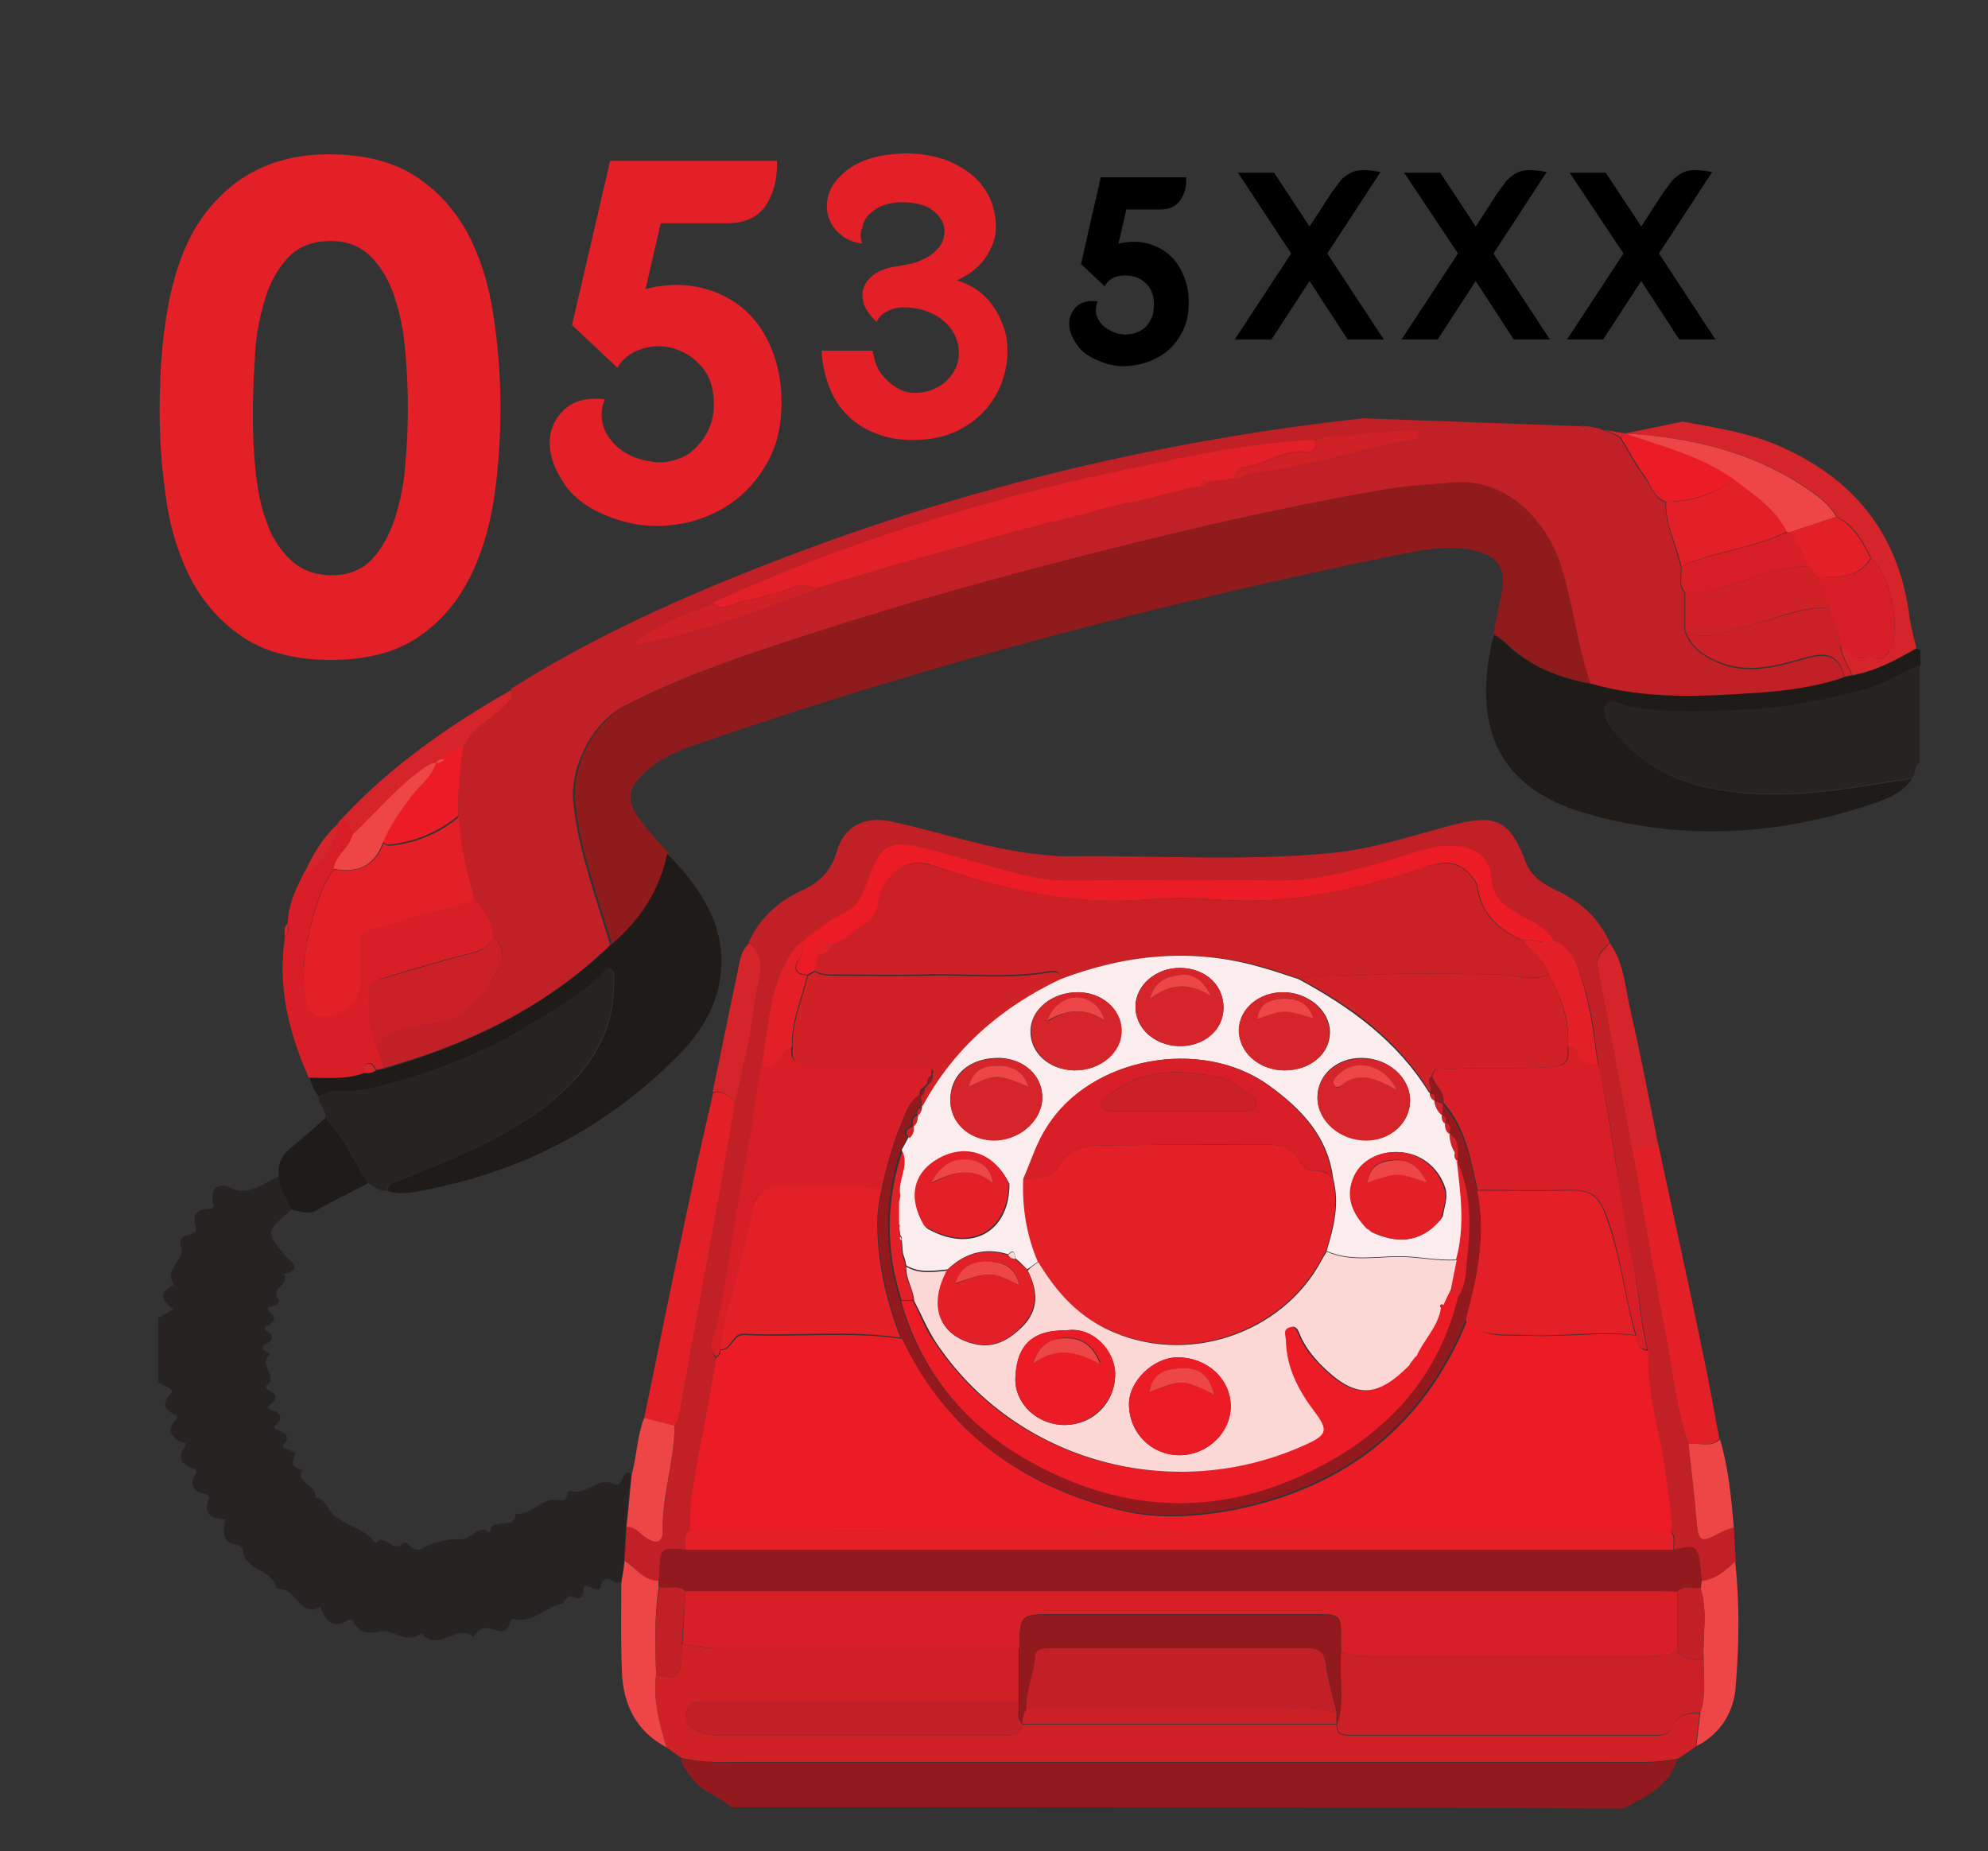 <?xml version="1.0" encoding="utf-8"?>
<!-- Generator: Adobe Illustrator 25.0.1, SVG Export Plug-In . SVG Version: 6.00 Build 0)  -->
<svg version="1.1" id="Layer_1" xmlns="http://www.w3.org/2000/svg" xmlns:xlink="http://www.w3.org/1999/xlink" x="0px" y="0px"
	 viewBox="0 0 302.7 281.9" style="enable-background:new 0 0 302.7 281.9;" xml:space="preserve">
<rect x="0" y="0" width="302.7" height="281.9" fill="#333333" stroke="none"/>
<style type="text/css">
	.st0{fill:#C22027;}
	.st1{fill:#272322;}
	.st2{fill:#92191E;}
	.st3{fill:#1E1B19;}
	.st4{fill:#D5252B;}
	.st5{fill:#901B1D;}
	.st6{fill:#D02127;}
	.st7{fill:#E32027;}
	.st8{fill:#EE4646;}
	.st9{fill:#D81F27;}
	.st10{fill:#CA2026;}
	.st11{fill:#EB1C25;}
	.st12{fill:#FBECED;}
	.st13{fill:#FBD7D6;}
</style>
<g>
	<path class="st0" d="M240.4,64.9c2.3,0.1,4.4,0.6,6.3,1.8c1.2,2,2.3,4.1,3.7,6c1,1.3,1.4,3.2,3.2,3.8c-0.1,3.5,1.6,6.5,2.3,9.8
		c0.2,1.3-0.5,2.8,0.6,4c0,1.9,0,3.8,0,5.8c1,2.9,3.4,4.2,6.1,5.2c4.3,1.4,8.4,0.1,12.4-1c3.2-0.9,5-0.5,5.8,2.9
		c-4.3,1.5-8.9,2.1-13.4,2.4c-8.5,0.6-17,1-25.3-1.4c-2.1-6.2-2.6-12.9-5.1-19.1c-2.5-6.3-8.4-12.3-16.4-11.5
		c-3.7,0.4-7.4,0.6-11.1,1.2c-13.7,2.4-27.3,5.5-40.8,8.9c-15.3,3.9-30.5,8.1-45.5,12.9c-9.6,3.1-19.3,6.3-28.3,11
		c-4.8,2.5-8.2,9.3-7.6,14.7c0.8,7.5,3.5,14.5,5.6,21.6c-9.8,9.5-21.7,15.2-34.7,18.8c-0.4-1.1-0.8-2.2-1.1-3.4
		c2.1-2.7,5.3-3,8.2-3.3c5.3-0.6,8.2-4,10.4-8.1c0.8-1.5,1.5-3.8-0.7-5.2c-0.2-2.3-1.4-4.1-2.9-5.8c-1.1-4.2-2.2-8.3-2.3-12.7
		c-0.1-3.5,0.1-6.9,0.6-10.4c1.2-2.8,3.8-4.3,6-6.1c1-0.8,1.7-1.4,1.4-2.8c11.5-7.3,23.9-13,36.5-18c30-12,61.2-19.7,93.3-23.2"/>
	<path class="st0" d="M215.8,65.6c-3.3,0.2-6.8,0.1-10.1,0.8c-1.8,0.3-3.9-0.4-5.5,0.9c-10.7,0.4-21.1,2.9-31.5,5.1
		c-7.6,1.6-15.2,3.6-22.7,5.8c-12.8,3.8-25.4,8.2-37.5,13.9c-4.2,1.7-8.5,3.2-12.2,6.1c9.6-1.7,18.7-5.2,27.8-8.4
		c5.8-1.7,11.6-3.5,17.5-5.1c6.7-1.8,13.3-3.9,20-5.4c4-0.9,7.8-2.2,11.9-2.9c3.1-0.5,6.1-1.8,9.3-2.1c0.5,0,0.9-0.1,1.2-0.6
		c1.3-0.2,2.7-0.4,4-0.6c1.1-0.4,2.1-1,3.2-1.1c8.1-0.8,15.8-3.6,23.7-5C215.4,66.8,216.1,66.5,215.8,65.6"/>
	<path class="st1" d="M94.6,241c-1,0.4-2.7-1.9-3.2,0.8c-0.1,0.4-0.9,0.3-1.3,0c-0.9-0.5-1.3-0.5-1.3,0.7c0,0.7-0.7,1.1-1.2,0.8
		c-1.3-0.8-1.6,0.8-2,0.9c-2.3,0.5-4,2.5-6.4,2.5c-0.8,0-1.3-0.6-1.6,0.6c-0.2,0.7-0.8,1.2-1.5,1.1c-1.5-0.4-3-1.1-4,0.9
		c-2.5-2.2-5.5,2.5-7.9-0.6c-2.2,1.8-4.3-0.5-5.9-0.3c-2.1,0.3-3.3,0.6-4.4-1.3c-0.3-0.5-0.5-0.6-1.1-0.3c-1.9,1.2-3,0.3-3.8-1.5
		c-0.1-0.2-0.1-0.4-0.1-0.6c-3.3,1.8-3.8-2.9-6.3-2.7c-0.2,0-0.5-0.1-0.5-0.2c-0.6-2.8-4.7-2.6-5.1-5.5c-0.1-0.9-0.5-0.9-1.2-1.1
		c-2.2-0.5-1.8-2.2-1.5-3.8c-1.7-0.2-3.4-0.4-2.6-2.9c0.2-0.5,0.2-0.9-0.5-1c-1.9-0.4-2.4-1.4-1.4-3.1c0.3-0.5,0-0.7-0.4-0.8
		c-1.7-0.6-2.5-1.5-1.3-3.2c0.6-0.8-0.2-0.7-0.5-0.8c-1.6-0.8-2.2-1.8-0.9-3.3c0.3-0.4,0.4-0.6,0-0.8c-1.7-0.8-2.1-1.8-0.7-3.3
		c0.4-0.5,0.3-0.6-1.9-1.7c0-3.3,0-6.5,0-9.8c0.7-0.4,1.4-0.8,2.3-1.3c-1.5-1.2-2.5-2.4-0.2-3.6c0.1,0,0.2-0.1,0.3-0.1
		c-1.5-2.2,1.1-3.5,1.2-5.3c0-0.3-0.2-0.5-0.2-0.8c-0.5-2,2.8-1.2,2.3-2.7c-0.6-2.1,0.3-2.7,1.9-2.8c1.1-0.1,0.8-0.4,0.7-1.2
		c-0.5-1.9,1.2-2.8,2.3-2.2c3.2,1.8,5.3-0.7,7.8-1.5c0.1,1.8,1.1,3.3,1.9,4.9c-0.2,0.2-0.4,0.4-0.6,0.6c-3.3,2.9-3.3,2.9-0.4,6.5
		c0.7,0.8,3,2.1-0.2,2.8c1.1,1.5-2,2.1-0.9,3.7c0.5,0.7-0.3,1.1-0.8,1.2c-1.1,0.3-0.8,0.6-0.1,1.2c0.6,0.6,0.3,1.2-0.4,1.6
		c-0.9,0.4-0.9,0.7-0.1,1.2c0.7,0.5,0.7,1.1-0.1,1.6c-0.8,0.4-1.3,0.8-0.1,1.4c0.2,0.1,0.3,0.3,0.4,0.4c-1.9,1.4,1.3,3.2-0.4,4.6
		c-0.6,0.5,0,0.7,0.4,0.9c1.1,0.5,1.1,1.2,0.2,2c-0.6,0.5-0.7,0.7,0.2,1c1.2,0.3,1.6,1.1,0.6,2.1c-0.7,0.6-0.2,0.7,0.3,0.9
		c1,0.4,1.8,0.9,0.9,2c-0.5,0.6-0.1,0.8,0.4,0.9c0.5,0.2,1.5,0.4,1.2,0.9c-0.7,1.4-0.2,1.9,1.1,2.2c-1,2.2,2.5,2.3,2,4.2
		c1.6,0.3,1.9,1.9,2.9,2.8c2,1.6,4.7,2,6.3,4.2c1.3-1.7,2.5,1.5,4,0.1c0.9-0.9,1.5,1.7,3.3,0.6c1.5-0.9,4.1-1.4,5.4-1.3
		c1.9,0.2,2.9-2.5,4.7-1c0.1-2.6,3.9-0.2,3.9-2.9c2.4,0.3,3.9-2.3,6.1-2.1c1,0.1,1.6,0.3,1.8-0.9c0-0.2,0.2-0.5,0.3-0.5
		c2.4,0.9,4.3-2.1,6.5-1.1c2,1,1.3-2.4,2.9-1.5c-0.3,2.7-0.5,5.3-0.8,8c-0.1,1.8-0.2,3.5-0.3,5.3C95,238.8,94.8,239.9,94.6,241z"/>
	<path class="st2" d="M111.3,275.2c-1.8-1.7-4.5-2.3-6-4.5c-0.6-0.9-1.5-1.7-1.6-2.9c3.2,0.7,6.5,0.6,9.7,0.6c43.9,0,87.8,0,131.7,0
		c3.4,0,6.9,0.2,10.3-0.5c-1.2,4.1-4.8,5.7-8.2,7.5C202,275.2,156.7,275.2,111.3,275.2z"/>
	<path class="st3" d="M242.2,104.1c8.3,2.4,16.8,2,25.3,1.4c4.5-0.3,9.1-0.9,13.4-2.4c0.4-0.1,0.7-0.2,1.1-0.2
		c3.6-0.7,6.7-2.4,9.8-4.1c0.2,0.1,0.4,0.1,0.6,0.2c0,0.8,0,1.5,0,2.3c-2.9,1.3-5.5,2.9-8.6,3.8c-5.6,1.5-11.3,2.7-17.1,3
		c-6,0.3-12,0.6-18-0.3c-1.4-0.2-3.5-1.7-4.2-0.2c-0.7,1.4,0.7,3.3,2.1,4.6c0.1,0.1,0.1,0.1,0.2,0.2c5.3,6.3,12.6,8,20.2,8.5
		c8.1,0.5,16.1-1.1,24.1-2.3c-1.2,1.9-3.2,2.8-5.1,3.5c-14.9,5.2-30,6.1-45.1,1.6c-12.1-3.7-16.5-12.1-13.9-25.1
		c0.1-0.7,0.3-1.3,0.5-1.9c0.6,0.4,1.3,0.8,1.8,1.3C232.7,101.4,237.2,103.2,242.2,104.1z"/>
	<path class="st1" d="M291,118.5c-8,1.2-16,2.8-24.1,2.3c-7.7-0.5-14.9-2.2-20.2-8.5c-0.1-0.1-0.1-0.1-0.2-0.2
		c-1.3-1.3-2.8-3.2-2.1-4.6c0.7-1.5,2.8,0,4.2,0.2c6,0.9,12.1,0.6,18,0.3c5.8-0.3,11.5-1.5,17.1-3c3.1-0.8,5.8-2.5,8.6-3.8
		c0,5,0,10,0,15C291.3,116.6,291.9,118,291,118.5z"/>
	<path class="st4" d="M247.4,66c-0.2,0.2-0.4,0.4-0.6,0.6c-1.9-1.2-4.1-1.6-6.3-1.8"/>
	<path class="st4" d="M256.2,64.2c4.8,0.9,9.6,1.6,14.2,3.5c11.6,4.9,18.6,13.3,20.3,25.9c0.2,1.7,0.7,3.4,1.1,5.1
		c-3.1,1.8-6.2,3.5-9.8,4.1c-0.5-1.6-1.6-2.8-1.7-4.5c1.3,0.9,2.3,2.9,4.4,1.4c0.1,0,0.3,0.2,0.5,0.3c1.4,0.9,2,0.1,2.6-1.1
		c1.7-3.1,0.1-11.4-2.9-13.9c-1.2-2.5-2.5-5-5.2-6.3c-1-1.8-2.6-3-4.2-4.1c-8.4-5.8-18-8-28-8.6"/>
	<path class="st5" d="M242.2,104.1c-4.9-0.9-9.4-2.7-13-6.3c-0.5-0.5-1.2-0.9-1.8-1.3c0.4-2.2,0.9-4.3,1.3-6.5
		c0.6-3.6-0.7-5.3-4.3-6.2c-4-0.9-7.9,0-11.7,0.7c-36,7.4-71.4,16.7-106.2,28.7c-3,1-5.9,2.2-8.3,4.4c-2.7,2.5-2.9,4.4-0.7,7.3
		c1.3,1.7,2.8,3.4,4.3,5c-1.2,5.7-4.2,10.2-8.6,13.9c-2.1-7.1-4.8-14.1-5.6-21.6c-0.6-5.4,2.8-12.2,7.6-14.7c9-4.7,18.7-7.9,28.3-11
		c15-4.9,30.2-9.1,45.5-12.9c13.5-3.4,27.1-6.5,40.8-8.9c3.7-0.7,7.4-0.9,11.1-1.2c8-0.9,13.9,5.1,16.4,11.5
		C239.5,91.2,240,97.9,242.2,104.1z"/>
	<path class="st0" d="M95.1,237.7c0.1-1.8,0.2-3.5,0.3-5.3c1.4-0.1,2.1,1.2,3.2,1.8c1.3,0.7,2.3,0.5,2.3-1.1
		c0-5.4,1.8-10.7,1.8-16.1c0.8-1.1,0.9-2.5,1.1-3.8c2-10.9,4-21.9,6-32.9c0.7-4.1,1.4-8.2,2.1-12.4c0.7-2.5,1-5.1,1.6-7.7
		c0.9-3.6,1.1-7.3,1.9-10.9c0.6-2.3,0.7-4.2-1.4-5.8c1.7-3.8,4.6-6.3,8.3-8c2.6-1.2,4.3-3,5.1-5.8c1.1-3.9,4.3-5.5,8.3-4.6
		c7.5,1.6,14.8,4.2,22.4,5c1.3,0.1,2.7,0.3,4,0.3c13.5-0.2,27.1,0.8,40.6-0.5c6.5-0.6,12.7-2.8,19-4.4c6.1-1.5,8.2-0.5,10.5,5.5
		c0.8,2.3,2.5,3.5,4.6,4.5c3.7,1.7,6.6,4.2,8.3,8c-1.1,1.1-2.2,2.1-1.8,3.9c1.8,9.2,3.5,18.3,5.2,27.5c0.3,1.9,0.7,3.7,1,5.6
		c1.4,7.8,2.7,15.5,4.2,23.3c1.1,5.4,1.5,10.9,3.4,16.1c0.4,3.8,0.9,7.6,1.2,11.4c0.3,3.6,0.6,3.8,3.8,2c0.6-0.3,1.2-0.5,1.9-0.7
		c0.1,1.7,0.2,3.5,0.3,5.2c-1.5,1.3-3.1,2.7-5.2,3c-0.5-5.6-0.5-5.6-4.2-4.8c-0.1-1,0.4-2-0.5-2.8c0.1-3.2-0.6-6.4-1-9.6
		c-0.8-6-2.9-11.9-2.5-18c-1.1-4.3-1.2-8.8-2.3-13.2c-0.8-3.2-1.2-6.5-1.7-9.8c-1.1-6.7-1.9-13.5-3.5-20.2c-0.6-4.4-1-8.9-2.5-13.1
		c-0.8-2.3-1.6-5-4.4-5.9c-1.2-2.3-3.6-2.9-5.6-4.2c-2-1.3-3.6-2.5-3.8-5.2c-0.2-3.3-2.5-4.9-5.9-5c-2.9-0.1-5.6,1-8.4,1.8
		c-6.1,1.8-12,3.6-18.5,3.5c-10.3-0.2-20.5-0.1-30.8,0c-3.4,0-6.7-0.5-9.9-1.4c-4.2-1.1-8.5-2.3-12.7-3.5c-5.3-1.4-6.9-0.5-8.7,4.7
		c-0.7,1.9-1.2,3.8-3.3,4.9c-2.4,1.2-4.6,2.7-6.6,4.5c-0.9,0.4-1.4,1.2-1.9,2.1c-3.4,5.2-3.5,11.1-4.4,17c-1,5.3-1.5,10.7-2.6,16
		c-1.6,7.9-2.4,15.9-4.2,23.8c-0.3,1.4-1.5,3-0.1,4.6c-0.5,2.6-0.9,5.3-1.4,7.9c-1.1,6.2-2.6,12.3-2.7,18.6
		c-0.9,0.8-0.5,1.8-0.5,2.8c-4-0.4-4-0.4-4.1,3.7c0,0.4-0.1,0.8-0.1,1.1C98,240.7,96.8,238.8,95.1,237.7z"/>
	<path class="st6" d="M255.5,267.8c-3.4,0.7-6.8,0.5-10.3,0.5c-43.9,0-87.8,0-131.7,0c-3.2,0-6.5,0.2-9.7-0.6
		c-0.8-0.5-1.6-1.1-2.3-1.6c-1.1-3.6-2.1-7.3-1.6-11.1c3.2,0.9,3.7,0.5,3.9-2.9c0-0.6,0-1.1,0-1.7c1.6,0.1,3.1,0.6,4.8,0.6
		c15.5-0.1,31,0,46.5,0c0,2.7,0,5.4,0,8.1c-15.8,0-31.7,0-47.5,0c-1.4,0-2.8,0-3.1,1.8c-0.3,1.8,0.9,2.6,2.4,3
		c0.7,0.2,1.5,0.4,2.2,0.4c14.7,0,29.4,0,44.1,0c1.3,0,2.3-0.2,2.5-1.7l0,0c15.9,0,31.9,0,47.8,0l0,0c-0.1,1.7,1,1.7,2.2,1.7
		c15.3,0,30.6,0,45.9,0c1.2,0,2.5,0,3-1.2c0.8-2,2.4-2.2,4.2-2.2c-0.2,1.7-0.4,3.4-0.6,5.1c0,0-0.1,0-0.1,0
		c-0.2,0.1-0.3,0.3-0.5,0.4C257,266.8,256.3,267.3,255.5,267.8z"/>
	<path class="st3" d="M93,143.9c4.4-3.7,7.4-8.2,8.6-13.9c5.2,5.4,9.3,11.3,8,19.3c-0.7,4.4-3.1,8.1-6.1,11.2
		c-11.2,11.4-24.7,18.3-40.3,21c-1.4,0.2-2.9,0.4-4.2-0.2c0-1.2,1.1-1.2,1.8-1.5c8.6-3.5,17.2-6.8,24.3-13
		c5.4-4.7,8.6-10.4,8.4-17.7c0-0.5,0.2-1.2-0.5-1.5c-0.5-0.2-0.9,0.2-1.2,0.6c-3,3.1-6.7,5.1-10.2,7.3c-8,5-16.7,8.3-25.8,10.4
		c-2.4,0.6-5-0.4-7.2,1.1c-0.8-0.8-1.1-1.9-1.5-2.9c2.8,0,5.7,0.4,8.4-0.7c0.6,0.1,1.3,0.1,1.8-0.4c0.4-0.1,0.7-0.1,1.1-0.2
		C71.3,159.1,83.2,153.4,93,143.9z"/>
	<path class="st1" d="M48.5,167c2.2-1.5,4.8-0.5,7.2-1.1c9.2-2.1,17.9-5.4,25.8-10.4c3.5-2.2,7.3-4.2,10.2-7.3
		c0.3-0.3,0.7-0.8,1.2-0.6c0.7,0.3,0.5,1,0.5,1.5c0.2,7.3-3.1,13-8.4,17.7c-7.1,6.2-15.7,9.6-24.3,13c-0.7,0.3-1.8,0.3-1.8,1.5
		c-1.2,0.2-1.9-0.7-2.9-1.1c-2-3.4-3.6-7.1-6.5-9.9C49.8,169,48.5,168.2,48.5,167z"/>
	<path class="st7" d="M111.9,168c-0.7,4.1-1.4,8.2-2.1,12.4c-2,11-4,21.9-6,32.9c-0.2,1.3-0.3,2.6-1.1,3.8c-1.5-0.4-3.1-0.8-4.6-1.2
		c2.4-11.6,4.7-23.2,7.2-34.7c1-5,2.2-9.9,3.3-14.8C110.1,166,111.1,166.9,111.9,168z"/>
	<path class="st7" d="M257.1,219.9c-1.9-5.2-2.3-10.7-3.4-16.1c-1.5-7.7-2.8-15.5-4.2-23.3c-0.3-1.9-0.7-3.7-1-5.6
		c1.3-0.2,2.6-0.4,4-0.6c2.3,10.8,4.7,21.5,6.9,32.3c0.9,4.2,1.6,8.4,2.4,12.5C260.5,220.6,258.7,219.6,257.1,219.9z"/>
	<path class="st8" d="M258.3,265.9c0.2-1.7,0.4-3.4,0.6-5.1c0.9-2.6,0.5-5.4,0.5-8.1c-0.2-3.6,0.7-7.3-0.5-10.9c0-0.3,0.1-0.7,0.1-1
		c2.2-0.3,3.7-1.6,5.2-3c0.7,6.3,0.6,12.6,0.1,18.8C264.1,260.5,262.1,264,258.3,265.9z"/>
	<path class="st3" d="M49.5,170.3c2.9,2.8,4.4,6.5,6.5,9.9c-2.6,1.4-5.2,2.6-7.8,4.1c-1.4,0.8-2.5,0.1-3.8-0.1
		c-0.7-1.6-1.8-3-1.9-4.9c-0.4-2,0.5-3.5,2-4.7C46.3,173.2,47.9,171.7,49.5,170.3z"/>
	<path class="st4" d="M252.5,174.4c-1.3,0.2-2.6,0.4-4,0.6c-1.7-9.2-3.4-18.3-5.2-27.5c-0.4-1.8,0.8-2.8,1.8-3.9
		c2.2,3,2.3,6.6,3.1,10C249.8,160.5,251.1,167.4,252.5,174.4z"/>
	<path class="st8" d="M98.1,215.9c1.5,0.4,3.1,0.8,4.6,1.2c0,5.4-1.9,10.6-1.8,16.1c0,1.7-1,1.9-2.3,1.1c-1.1-0.6-1.7-1.8-3.2-1.8
		c0.3-2.7,0.5-5.3,0.8-8C97,221.6,97,218.6,98.1,215.9z"/>
	<path class="st4" d="M111.9,168c-0.8-1.1-1.8-2.1-3.4-1.7c1.4-6.6,2.7-13.1,4.1-19.7c0.2-1.1,0.6-2.2,1.5-3c2,1.6,1.9,3.5,1.4,5.8
		c-0.9,3.6-1,7.3-1.9,10.9C112.9,162.9,112.6,165.5,111.9,168z"/>
	<path class="st8" d="M257.1,219.9c1.6-0.3,3.3,0.7,4.8-0.7c1.3,4.4,1.7,8.9,2.1,13.4c-0.6,0.2-1.3,0.4-1.9,0.7
		c-3.2,1.8-3.5,1.6-3.8-2C258,227.5,257.5,223.7,257.1,219.9z"/>
	<path class="st8" d="M257.7,266.3c0.2-0.1,0.3-0.3,0.5-0.4C258,266.1,257.9,266.2,257.7,266.3z"/>
	<path class="st9" d="M55.4,163.4c-2.7,1-5.6,0.7-8.4,0.7c-3-6.8-4.8-13.9-3.6-21.4c0.7-0.6,0.5-1.3,0.4-2.1
		c0.1-2.9,1.3-5.4,2.6-7.9c2.9-1.1,5-4.1,5-7.3c0.3-0.4,0.6-0.7,1-1.1c0.3,1,1.4,1.6,1.4,2.8c-0.6,2-2.6,3-2.9,5.2
		c-1.5,1.8-2.2,4-2.9,6.2c-1.3,4-2,8.1-1.7,12.4c0.2,2.8,1.5,4.2,3.5,3.8c3.6-0.7,5.2-2.6,5.2-6.3c0-1.7,0-3.4,0-5.2
		c0-0.8,0.1-1.4,1.1-1.7c2.1-0.5,4.2-1,6.3-1.8c3.2-1.1,6.8-1.1,9.8-2.9c1.5,1.7,2.7,3.5,2.9,5.8c-0.5,1.4-1.5,2-2.9,2.4
		c-4.4,1.1-8.8,2.4-13.1,3.7c-1.4,0.4-2.8,0.8-2.9,2.6c-0.1,2.7,0.3,5.4,1.1,8c0.4,1.1,0.8,2.2,1.1,3.4c-0.4,0.1-0.7,0.1-1.1,0.2
		c-0.3-0.5-0.5-1.1-1.2-1C55.2,162.1,55.5,162.8,55.4,163.4z"/>
	<path class="st4" d="M53.7,127.2c0-1.2-1.1-1.8-1.4-2.8c7.4-7.9,16.2-14,25.5-19.3c0.3,1.3-0.5,2-1.4,2.8c-2.2,1.8-4.8,3.3-6,6.1
		c-0.6,0.2-1.1,0.4-1.7,0.6c-0.2,0.2-0.4,0.4-0.6,0.6l0,0c-0.2,0.2-0.4,0.4-0.6,0.6l0,0c-0.5,0-0.9,0.1-1.2,0.6l0,0
		c-0.7,0-1.2,0.5-1.7,0.8C60.5,119.8,57.4,123.7,53.7,127.2z"/>
	<path class="st4" d="M51.4,125.5c0,3.1-2.1,6.2-5,7.3C47.7,130,49.2,127.5,51.4,125.5z"/>
	<path class="st4" d="M43.8,140.6c0,0.7,0.3,1.5-0.4,2.1C43.3,141.9,43.2,141.2,43.8,140.6z"/>
	<path class="st7" d="M182.8,74.1c-3.2,0.3-6.2,1.5-9.3,2.1c-4.1,0.7-7.9,2-11.9,2.9c-6.8,1.6-13.4,3.6-20,5.4
		c-5.9,1.6-11.7,3.4-17.5,5.1c-1-0.5-1.9-0.6-3-0.3c-2.6,0.9-5.3,1.7-8,2.2c-1.5,0.3-3,1.7-4.6,0.3c12.1-5.6,24.7-10.1,37.5-13.9
		c7.5-2.2,15-4.2,22.7-5.8c10.4-2.2,20.8-4.7,31.5-5.1c0.4,2.4-1.5,1.6-2.5,1.7c-3,0.1-5.4,2.1-8.4,2.4c-0.8,0.1-1.2,0.9-1.3,1.7
		c-1.3,0.2-2.7,0.4-4,0.6C183.1,72.6,182.9,73.4,182.8,74.1z"/>
	<path class="st7" d="M72.2,136.9c-3.1,1.7-6.6,1.7-9.8,2.9c-2.1,0.7-4.2,1.3-6.3,1.8c-1,0.2-1.1,0.9-1.1,1.7c0,1.7,0,3.4,0,5.2
		c0,3.7-1.6,5.6-5.2,6.3c-2,0.4-3.3-1-3.5-3.8c-0.3-4.2,0.4-8.4,1.7-12.4c0.7-2.2,1.4-4.4,2.9-6.2c3.6,0.6,6.2-0.5,7.5-4
		c0.3,0.3,0.6,0.4,1,0.4c4-0.4,7.5-1.9,10.5-4.4C70,128.6,71.1,132.7,72.2,136.9z"/>
	<path class="st10" d="M57.2,159.4c-0.8-2.6-1.3-5.3-1.1-8c0.1-1.8,1.5-2.3,2.9-2.6c4.4-1.3,8.7-2.6,13.1-3.7c1.4-0.4,2.4-1,2.9-2.4
		c2.2,1.5,1.5,3.8,0.7,5.2c-2.2,4.1-5,7.6-10.4,8.1C62.5,156.4,59.2,156.7,57.2,159.4z"/>
	<path class="st7" d="M256,86.2c-0.7-3.3-2.5-6.3-2.3-9.8c3.9,0.1,7.3-1.2,10.4-3.5c3,2.3,6.3,4.4,8.1,8
		C267,83.5,261.2,83.9,256,86.2z"/>
	<path class="st6" d="M256.6,96c0-1.9,0-3.8,0-5.8c2.1,0.1,4.1-0.4,6.1-0.9c4.3-1.1,8.3-3.1,12.9-3.1c0.4,0.6,0.8,1.2,1.2,1.7
		c0.6,1.5,1.2,3.1,1.7,4.6c-4.7-0.1-8.8,2-13.2,3C262.4,96.2,259.6,97.8,256.6,96z"/>
	<path class="st10" d="M256.6,96c3,1.8,5.8,0.2,8.7-0.5c4.4-1,8.6-3,13.2-3c0.4,2,1.8,3.7,1.7,5.8c0.1,1.7,1.3,3,1.7,4.5
		c-0.4,0.1-0.7,0.2-1.1,0.2c-0.8-3.3-2.6-3.8-5.8-2.9c-4,1.1-8.1,2.4-12.4,1C260,100.2,257.6,98.9,256.6,96z"/>
	<path class="st9" d="M275.6,86.2c-4.6,0-8.6,2-12.9,3.1c-2,0.5-4,1.1-6.1,0.9c-1.1-1.2-0.4-2.7-0.6-4c5.2-2.2,11-2.7,16.2-5.2
		c0.2,0,0.4,0,0.6,0C273.7,82.7,274.6,84.5,275.6,86.2z"/>
	<path class="st11" d="M247.4,66c5.7,1.9,11.6,3.4,16.7,6.9c-3.1,2.3-6.5,3.5-10.4,3.5c-1.9-0.6-2.3-2.5-3.2-3.8
		c-1.4-1.9-2.5-4-3.7-6C247,66.4,247.2,66.2,247.4,66"/>
	<path class="st11" d="M69.8,124.2c-3.1,2.5-6.6,4-10.5,4.4c-0.4,0-0.7-0.1-1-0.4c1-2.5,2.5-4.6,4.1-6.7c1.3-1.8,3.3-3.1,4-5.4
		c0,0,0,0,0,0c0.5,0,0.9-0.1,1.2-0.6c0,0,0,0,0,0c0.2-0.2,0.4-0.4,0.6-0.6c0,0,0,0,0,0c0.2-0.2,0.4-0.4,0.6-0.6
		c0.6-0.2,1.1-0.4,1.7-0.6C70,117.3,69.7,120.8,69.8,124.2z"/>
	<path class="st6" d="M108.5,92c1.6,1.4,3.1,0,4.6-0.3c2.7-0.5,5.4-1.4,8-2.2c1.1-0.4,2.1-0.3,3,0.3c-9.1,3.3-18.1,6.8-27.8,8.4
		C99.9,95.2,104.2,93.6,108.5,92z"/>
	<path class="st6" d="M215.8,65.6c0.4,1-0.3,1.3-0.8,1.3c-8,1.3-15.6,4.2-23.7,5c-1.1,0.1-2.2,0.7-3.2,1.1c0-0.9,0.5-1.6,1.3-1.7
		c2.9-0.2,5.4-2.3,8.4-2.4c1,0,2.9,0.7,2.5-1.7c1.7-1.3,3.7-0.5,5.5-0.9C209,65.7,212.4,65.8,215.8,65.6"/>
	<path class="st6" d="M182.8,74.1c0.1-0.7,0.3-1.4,1.2-0.6C183.7,74,183.3,74.1,182.8,74.1z"/>
	<path class="st8" d="M99.9,255c-0.5,3.9,0.5,7.5,1.6,11.1c-4.6-2.4-6.6-6.5-6.8-11.4c-0.2-4.6-0.1-9.1-0.1-13.7
		c0.2-1.1,0.4-2.2,0.5-3.3c1.7,1,2.8,3,5.1,3c0,0.3,0.1,0.7,0.1,1C99.6,246.2,99.8,250.6,99.9,255z"/>
	<path class="st9" d="M280.2,98.3c0-2.1-1.4-3.8-1.7-5.8c-0.6-1.5-1.2-3.1-1.7-4.6c3-0.1,6.2,0.3,8.1-2.9c3,2.5,4.6,10.9,2.9,13.9
		c-0.7,1.2-1.2,2-2.6,1.1c-0.2-0.1-0.4-0.3-0.5-0.3C282.5,101.2,281.5,99.2,280.2,98.3z"/>
	<path class="st8" d="M247.4,66c10,0.6,19.6,2.8,28,8.6c1.6,1.1,3.2,2.3,4.2,4.1c-2.3,0.8-4.6,1.5-6.9,2.3c-0.2,0-0.4,0-0.6,0
		c-1.8-3.6-5.1-5.7-8.1-8C259,69.4,253.1,68,247.4,66"/>
	<path class="st7" d="M272.7,81c2.3-0.8,4.6-1.5,6.9-2.3c2.7,1.4,4,3.8,5.2,6.3c-1.9,3.2-5.1,2.8-8.1,2.9c-0.4-0.6-0.8-1.2-1.2-1.7
		C274.6,84.5,273.7,82.7,272.7,81z"/>
	<path class="st11" d="M105,233.2c0-6.3,1.6-12.4,2.7-18.6c0.5-2.6,0.9-5.3,1.4-7.9c0.5-0.2,0.6-0.7,0.6-1.1
		c1.8,0.1,1.8-2.4,3.7-2.3c8,0.4,16-0.6,24,0.6c0.2,0.4,0.4,0.8,0.7,1.3c6.9,13.7,18.5,21.5,32.9,24.9c5.4,1.3,11.4,0.9,17.1-0.2
		c16.8-3.4,28.8-12.8,35.3-28.8c2.5,2.8,5.9,2.2,9.1,2.3c5.6,0.3,11.2-0.7,16.8,0c-0.1,1.2,0.2,2.2,1.7,2.3c-0.4,6.2,1.7,12,2.5,18
		c0.4,3.2,1.1,6.4,1,9.6c-1.3,0.9-2.6,0-3.9,0c-20.4-0.2-40.9,0.6-61.3-0.5c-2.3-0.1-4.5,0.8-6.8,0.6c-3.4-0.3-6.8-0.3-10.2-0.6
		c-3-0.3-5.9,0.6-8.9,0.6C143.8,233.1,124.4,233.2,105,233.2z"/>
	<path class="st2" d="M100.4,241.8c0-0.3-0.1-0.7-0.1-1c0-0.4,0.1-0.8,0.1-1.1c0.1-4.1,0.1-4.1,4.1-3.7c50.1,0,100.2,0,150.4,0
		c3.7-0.9,3.7-0.9,4.2,4.8c0,0.3-0.1,0.7-0.1,1c-1.2,0.2-2.5-0.5-3.5,0.6c-1.2,0-2.5-0.1-3.7-0.1c-49.1,0-98.2,0-147.3,0
		C103.2,241.3,101.7,242,100.4,241.8z"/>
	<path class="st9" d="M250.8,205.5c-1.5-0.1-1.8-1.1-1.7-2.3c-1.8-6.1-2.3-12.4-4.6-18.4c-1.3-3.3-2.9-3.6-5.7-3.6
		c-4.6,0.1-9.2,0-13.8,0c-1.1-4.7-1.8-9.5-5.2-13.3c0.2-1.7-1.4-2.6-1.7-4c0.3-1.6,1.6-1.1,2.5-1.1c5.2-0.3,10.3,0,15.5-0.3
		c3-0.2,2.7-1.3,2.7-3.2c0.7,0,1.4,0.3,1.6,1c0.4,1.6,1.6,1.9,3,1.9c1.5,6.7,2.3,13.5,3.5,20.2c0.5,3.3,0.9,6.6,1.7,9.8
		C249.6,196.7,249.7,201.2,250.8,205.5z"/>
	<path class="st9" d="M109.6,205.5c0,0.5-0.1,0.9-0.6,1.1c-1.4-1.5-0.2-3.2,0.1-4.6c1.8-7.9,2.6-15.9,4.2-23.8
		c1.1-5.2,1.6-10.7,2.6-16c2.7,0.9,2.7-2.4,4.6-2.9c-0.3,2.3,0.8,3,3,2.9c5.1-0.1,10.3-0.1,15.4,0c1,0,2.1-0.4,2.9,0.6
		c0,0.2,0,0.3,0,0.5c0,0.2,0,0.4,0,0.5c-0.5,0.3-0.6,0.7-0.6,1.2l0,0c-0.2,0.2-0.4,0.4-0.6,0.6l0,0c-0.5,0.2-0.6,0.7-0.6,1.2l0,0
		c-1.2,0.6-1.7,1.8-2.2,2.9c-1.6,3.7-2.8,7.6-3.6,11.6c-5.2-1.1-10.5-0.5-15.7-0.5c-2.1,0-3.5,1-3.9,3.4c-1,4.6-2.3,9.2-3.4,13.9
		C110.7,200.5,109.7,202.9,109.6,205.5z"/>
	<path class="st7" d="M254.8,236c-50.1,0-100.2,0-150.4,0c0.1-1-0.4-2,0.5-2.8c19.4,0,38.8,0,58.2,0c3,0,5.9-0.9,8.9-0.6
		c3.4,0.3,6.8,0.3,10.2,0.6c2.3,0.2,4.5-0.7,6.8-0.6c20.4,1.1,40.9,0.4,61.3,0.5c1.3,0,2.6,1,3.9,0C255.2,234,254.7,235,254.8,236z"
		/>
	<path class="st11" d="M122.3,143.3c2-1.8,4.3-3.3,6.6-4.5c2-1,2.6-3,3.3-4.9c1.8-5.3,3.4-6.1,8.7-4.7c4.2,1.1,8.5,2.3,12.7,3.5
		c3.2,0.9,6.5,1.5,9.9,1.4c10.3-0.1,20.5-0.2,30.8,0c6.5,0.1,12.4-1.7,18.5-3.5c2.7-0.8,5.4-1.9,8.4-1.8c3.4,0.1,5.7,1.7,5.9,5
		c0.2,2.8,1.8,4,3.8,5.2c1.9,1.3,4.4,1.9,5.6,4.2c-1.5,0.8-3.1-0.4-4.6,0c-3.7-1.6-6.3-4-6.9-8.1c-0.1-0.7-0.5-1.2-0.9-1.7
		c-2.2-2.7-4.7-2.2-7.5-1.2c-10.1,3.4-20.4,5.6-31.3,4.8c-3.6-0.3-7.3-0.3-10.9,0c-11.2,0.9-21.9-1.6-32.4-5.2
		c-3.2-1.1-5.7,0.2-7.4,3.1c-1,1.7-0.6,4.3-2.2,5.3c-1.8,1.1-3.3,2.8-5.4,3.6c-0.9,0.4-3.1-0.9-2.3,1.7c-0.2,0.8-0.4,1.5-0.6,2.3
		c-0.4,0.2-0.8,0.4-1.1,0.6c-1.8,0-2.2-0.9-1.3-2.3C122.2,145.2,122.3,144.3,122.3,143.3z"/>
	<path class="st7" d="M231.8,143.2c1.5-0.4,3.1,0.8,4.6,0c2.9,0.9,3.7,3.7,4.4,5.9c1.4,4.2,1.9,8.7,2.5,13.1c-1.4,0-2.6-0.3-3-1.9
		c-0.2-0.7-0.9-0.9-1.6-1c0.4-4-1-7.5-2.9-10.9C235.2,146.1,233,145.1,231.8,143.2z"/>
	<path class="st7" d="M122.3,143.3c0,1-0.1,2-0.7,2.9c-0.9,1.3-0.5,2.3,1.3,2.3c-0.8,3.6-2.5,7.1-2.3,10.9c-1.9,0.4-1.9,3.8-4.6,2.9
		c0.9-5.8,1.1-11.8,4.4-17C120.9,144.5,121.4,143.7,122.3,143.3z"/>
	<path class="st9" d="M104.4,242.3c49.1,0,98.2,0,147.3,0c1.2,0,2.5,0,3.7,0.1c0,3.1,0,6.1,0,9.2c-1.5,0.4-3,0.6-4.5,0.6
		c-14.1,0-28.2,0-42.2,0c-1.5,0-3-0.1-4.5-0.6c0-0.6,0-1.1,0-1.7c0-4.1,0-4.1-4-4.1c-13.2,0-26.4,0-39.6,0c-5.3,0-5.3,0-5.4,5.2
		c-15.5,0-31,0-46.5,0c-1.7,0-3.2-0.5-4.8-0.6C104.1,247.7,104.2,245,104.4,242.3z"/>
	<path class="st10" d="M204.2,251.6c1.5,0.5,3,0.6,4.5,0.6c14.1,0,28.2,0,42.2,0c1.5,0,3-0.2,4.5-0.6c1.1,1,2.5,1.3,4,1.1
		c0,2.7,0.4,5.4-0.5,8.1c-1.8,0-3.4,0.2-4.2,2.2c-0.5,1.2-1.8,1.2-3,1.2c-15.3,0-30.6,0-45.9,0c-1.2,0-2.4,0-2.2-1.7
		C204.8,259,203.8,255.2,204.2,251.6z"/>
	<path class="st2" d="M204.2,251.6c-0.4,3.6,0.7,7.4-0.6,11c0,0,0,0,0,0c0-0.6,0-1.1,0-1.7c-0.6-2.4-1.3-4.8-1.6-7.2
		c-0.2-1.9-1.1-2.5-2.7-2.5c-13.1,0-26.3,0-39.4,0c-1,0-2.1,0.1-2.2,1.3c-0.1,2.7-1.5,5.1-1.3,7.9c-0.4,0.7-0.7,1.5-0.6,2.3
		c0,0,0,0,0,0c-1-1-0.4-2.3-0.6-3.5c0-2.7,0-5.4,0-8.1c0.1-5.2,0.1-5.2,5.4-5.2c13.2,0,26.4,0,39.6,0c3.9,0,3.9,0,4,4.1
		C204.1,250.4,204.2,251,204.2,251.6z"/>
	<path class="st0" d="M155.1,259.1c0.2,1.1-0.5,2.5,0.6,3.5c-0.1,1.6-1.2,1.7-2.5,1.7c-14.7,0-29.4,0-44.1,0c-0.7,0-1.5-0.2-2.2-0.4
		c-1.5-0.4-2.7-1.1-2.4-3c0.3-1.8,1.6-1.8,3.1-1.8C123.4,259.1,139.3,259.1,155.1,259.1z"/>
	<path class="st10" d="M155.7,262.5c-0.1-0.8,0.2-1.6,0.6-2.3c13.1,0,26.2,0,39.3,0c2.7,0,5.3-0.2,7.9,0.6c0,0.6,0,1.1,0,1.7
		C187.6,262.5,171.7,262.5,155.7,262.5z"/>
	<path class="st0" d="M104.4,242.3c-0.2,2.7-0.4,5.4-0.6,8.1c0,0.6,0,1.1,0,1.7c-0.2,3.4-0.7,3.8-3.9,2.9c-0.1-4.4-0.3-8.9,0.5-13.3
		C101.7,242,103.2,241.3,104.4,242.3z"/>
	<path class="st4" d="M55.4,163.4c0.1-0.5-0.2-1.3,0.6-1.4c0.7-0.1,0.9,0.5,1.2,1C56.7,163.4,56.1,163.4,55.4,163.4z"/>
	<path class="st0" d="M259.4,252.7c-1.5,0.2-2.8-0.1-4-1.1c0-3.1,0-6.1,0-9.2c1-1.1,2.3-0.4,3.5-0.6
		C260.1,245.4,259.2,249.1,259.4,252.7z"/>
	<path class="st8" d="M66.4,116.2c-0.7,2.3-2.7,3.5-4,5.4c-1.6,2.1-3.1,4.3-4.1,6.7c-1.3,3.6-3.9,4.7-7.5,4c0.3-2.1,2.4-3.2,2.9-5.2
		c3.6-3.4,6.8-7.3,10.9-10.2C65.2,116.6,65.7,116.1,66.4,116.2z"/>
	<path class="st8" d="M67.6,115.6c-0.3,0.5-0.7,0.6-1.2,0.6C66.6,115.7,67.1,115.6,67.6,115.6z"/>
	<path class="st8" d="M68.1,115c-0.2,0.2-0.4,0.4-0.6,0.6C67.7,115.4,67.9,115.2,68.1,115z"/>
	<path class="st8" d="M68.7,114.4c-0.2,0.2-0.4,0.4-0.6,0.6C68.3,114.8,68.5,114.6,68.7,114.4z"/>
	<path class="st7" d="M109.6,205.5c0.1-2.6,1-5,1.6-7.5c1.1-4.6,2.4-9.2,3.4-13.9c0.5-2.3,1.9-3.4,3.9-3.4
		c5.3,0.1,10.5-0.6,15.7,0.5c-0.3,1.3-0.5,2.6-0.6,3.9c-0.2,6.5,1.2,12.6,3.5,18.6c-8-1.2-16-0.2-24-0.6
		C111.4,203.1,111.4,205.6,109.6,205.5z"/>
	<path class="st7" d="M224.9,181.3c4.6,0,9.2,0.1,13.8,0c2.8-0.1,4.5,0.3,5.7,3.6c2.3,6,2.9,12.3,4.6,18.4c-5.6-0.7-11.2,0.3-16.8,0
		c-3.2-0.2-6.6,0.5-9.1-2.3C224.9,194.5,226.3,188,224.9,181.3z"/>
	<path class="st2" d="M224.9,181.3c1.4,6.7,0,13.2-1.7,19.6c-6.5,16-18.5,25.4-35.3,28.8c-5.7,1.1-11.7,1.5-17.1,0.2
		c-14.4-3.4-26-11.2-32.9-24.9c-0.2-0.4-0.4-0.9-0.7-1.3c-2.2-6-3.7-12.1-3.5-18.6c0-1.3,0.3-2.6,0.6-3.9c0.8-4,2-7.8,3.6-11.6
		c0.5-1.1,1-2.3,2.2-2.9c0.1,0.6,0.1,1.2,0.2,1.8c0,0-0.1,0-0.1,0c-0.7,0.2-0.8,0.6-0.6,1.2l0,0c-1,0.2-0.8,1-0.8,1.7l0,0
		c-0.8,0.4-1.6,0.8-0.6,1.8c-0.4,0.7-0.7,1.3-1.1,2c-2.5,7.6-2.5,15.1-0.1,22.7c2.9,10.4,9.2,18.3,18.3,23.7
		c16,9.5,32.4,9.5,48.4-0.1c9.2-5.5,15.5-13.5,18.1-24.2c1.2-1.8,1.2-4,1.4-6c0.6-5,0.6-10-1.6-14.7c0,0,0.1,0.1,0.1,0.1
		c0-0.4,0.1-0.8,0.1-1.3c0-1.1-0.1-2.2-1.3-2.8l0,0c0.1-0.7,0.4-1.5-0.7-1.7l0,0c0.3-0.6,0.2-1-0.5-1.2l0,0c0-0.6,0.1-1.2,0.1-1.8
		l0,0C223.1,171.8,223.8,176.6,224.9,181.3z"/>
	<path class="st6" d="M235.8,148.4c1.9,3.4,3.2,6.9,2.9,10.9c0,1.8,0.3,3-2.7,3.2c-5.2,0.3-10.3,0-15.5,0.3c-1,0.1-2.2-0.5-2.5,1.1
		c-1.1,0.7,0.4,1.7-0.3,2.4c-4.8-7.9-11.9-13.1-19.9-17.3c3.2-0.4,6.5-0.3,9.7-0.5c7-0.4,14-0.2,21-0.1
		C231,148.5,233.4,149.6,235.8,148.4z"/>
	<path class="st2" d="M217.7,166.4c0.7-0.7-0.8-1.7,0.3-2.4c0.4,1.4,2,2.3,1.7,4c0,0,0,0,0,0c-0.4-0.2-0.9-0.3-1.3-0.5l0,0
		C218.6,167,218.5,166.5,217.7,166.4L217.7,166.4z"/>
	<path class="st6" d="M140.4,168.7c-0.1-0.6-0.1-1.2-0.2-1.8c0,0,0,0,0,0c0.5-0.2,0.6-0.7,0.6-1.2c0,0,0,0,0,0
		c0.2-0.2,0.4-0.4,0.6-0.6c0,0,0,0,0,0c0.5-0.3,0.6-0.7,0.6-1.2c0-0.2,0-0.4,0-0.5c0.1,0,0.2-0.1,0.2-0.1c0-0.1-0.1-0.2-0.2-0.3
		c-0.8-1-1.9-0.6-2.9-0.6c-5.1,0-10.3-0.1-15.4,0c-2.2,0-3.3-0.6-3-2.9c-0.2-3.8,1.5-7.3,2.3-10.9c0.4-0.2,0.8-0.4,1.1-0.6
		c1,0.6,2.2,0.6,3.3,0.6c4.5,0,9,0.1,13.5,0c6.3-0.2,12.6,0.6,18.9-0.5c0.9-0.2,1.7,0,1.8,1.2C152.4,153.4,145.2,159.7,140.4,168.7z
		"/>
	<path class="st2" d="M140.7,165.7c0,0.5-0.1,0.9-0.6,1.2C140.2,166.4,140.3,166,140.7,165.7z"/>
	<path class="st2" d="M141.9,163.9c0,0.5-0.1,1-0.6,1.2C141.3,164.6,141.4,164.2,141.9,163.9z"/>
	<path class="st2" d="M141.3,165.1c-0.2,0.2-0.4,0.4-0.6,0.6C140.9,165.5,141.1,165.3,141.3,165.1z"/>
	<path class="st2" d="M141.9,162.9c0.1,0.1,0.1,0.2,0.2,0.3c0,0-0.1,0.1-0.2,0.1C141.9,163.2,141.9,163.1,141.9,162.9z"/>
	<path class="st10" d="M161.5,149.1c-0.1-1.2-0.9-1.4-1.8-1.2c-6.3,1.1-12.6,0.3-18.9,0.5c-4.5,0.1-9,0-13.5,0c-1.2,0-2.3,0-3.3-0.6
		c0.2-0.8,0.4-1.5,0.6-2.3c1.2,0,1.8-0.8,2.3-1.7c2.1-0.8,3.6-2.5,5.4-3.6c1.6-1,1.2-3.6,2.2-5.3c1.7-2.9,4.2-4.1,7.4-3.1
		c10.5,3.5,21.1,6,32.4,5.2c3.6-0.3,7.3-0.3,10.9,0c10.8,0.8,21.1-1.4,31.3-4.8c2.8-0.9,5.4-1.4,7.5,1.2c0.4,0.5,0.8,1,0.9,1.7
		c0.6,4.1,3.3,6.6,6.9,8.1c1.2,1.9,3.4,2.9,4,5.2c-2.4,1.1-4.9,0.1-7.3,0c-7-0.1-14-0.3-21,0.1c-3.2,0.2-6.5,0.2-9.7,0.5
		c-1.9-0.6-3.8-1.3-5.7-1.8C181.7,144.3,171.5,145.3,161.5,149.1z"/>
	<path class="st7" d="M126.9,143.8c-0.5,0.9-1.1,1.7-2.3,1.7C123.8,142.9,126,144.2,126.9,143.8z"/>
	<path class="st0" d="M203.5,260.8c-2.6-0.7-5.3-0.6-7.9-0.6c-13.1,0-26.2,0-39.3,0c-0.2-2.7,1.2-5.2,1.3-7.9c0-1.2,1.2-1.3,2.2-1.3
		c13.1,0,26.3,0,39.4,0c1.6,0,2.5,0.7,2.7,2.5C202.2,256,203,258.4,203.5,260.8z"/>
	<path class="st12" d="M161.5,149.1c10-3.8,20.2-4.8,30.5-1.8c1.9,0.5,3.8,1.2,5.7,1.8c8,4.3,15.1,9.5,19.9,17.3c0,0,0.1,0,0.1,0
		c0,0.5,0.2,0.9,0.7,1.1c0,0,0,0,0,0c0.1,0.9,0.4,1.7,1.2,2.3c0,0,0,0,0,0c0,0.5,0.1,0.9,0.5,1.2c0,0,0,0,0,0
		c0.1,0.6,0.1,1.3,0.7,1.7c0,0,0,0,0,0c0,1,0.2,2,0.8,2.8c0,0.5-0.1,1,0.4,1.3c0,0-0.1-0.1-0.1-0.1c0.6,5,1.3,10.1-0.1,15.1
		c-2.9,0.2-5.8-0.5-8.7-0.5c-3.7,0-7.5,0.8-11.1-0.8c1.1-3.6,2-7.2,1-11c-0.8-6.5-4.9-10.7-9.9-14.3c-10.3-7.3-27-4.2-33.6,6.4
		c-1.5,2.4-2.4,5.3-3.6,7.9c-0.2,4.4,0.5,8.6,2.2,12.6c-0.6,0.4-1.1,0.8-1.7,1.2c-0.4-0.4-0.8-0.8-1.2-1.2c-0.2-0.2-0.4-0.3-0.6-0.5
		c0,0,0,0,0,0c-0.1-0.7-0.2-1.5-1.1-0.6c-3.5-1.1-6.6-0.2-9.2,2.3c-2.1,0.2-4.3,0.6-6.3-0.6c-0.1-0.3-0.1-0.6-0.2-0.9
		c-0.1-0.3-0.2-0.6-0.3-0.9c-0.1-0.7-0.1-1.5-0.2-2.2c0-0.1,0.1-0.1,0-0.2c0-0.1-0.1-0.3-0.2-0.4c-0.1-0.4-0.1-0.8-0.2-1.2
		c0.1-0.1,0.2-0.1,0.1-0.2c0-0.1-0.1-0.3-0.2-0.4c0-1.2,0-2.3,0-3.5c0.1-0.3,0.1-0.6,0.2-0.9c-0.6-2.3,1.3-4.5,0.3-6.8
		c0.4-0.7,0.7-1.3,1.1-2c0.6-0.5,0.7-1.1,0.6-1.8c0,0,0,0,0,0c0.7-0.4,0.7-1,0.8-1.7c0,0,0,0,0,0c0.5-0.3,0.6-0.7,0.6-1.2
		c0,0,0.1,0,0.1,0C145.2,159.7,152.4,153.4,161.5,149.1z M153.6,180.1c-2.3-4.5-6.5-5.9-10.6-3.6c-3.9,2.2-4.7,6-2.2,10.2
		c0.1,0.1,0.3,0.3,0.4,0.4c6.5,3.7,12.3,0.7,12.5-6.4c0-0.1,0.1-0.2,0.1-0.2C153.8,180.4,153.7,180.2,153.6,180.1z M208.8,187.6
		c3.8,1.8,7.4,1.7,10.4-1.7c0.2-0.2,0.3-0.4,0.5-0.7c0.2-1.4,0.8-2.7,0.4-4.2c-0.9-2.9-3.3-5.1-6.4-5.5c-3.1-0.4-6.1,0.9-7.3,3.5
		c-1.5,3.1-0.4,5.7,1.9,8.1C208.4,187.2,208.6,187.4,208.8,187.6z M158.7,167.4c0.2-3.4-2.6-6.1-6.4-6.3c-4.4-0.1-7.5,2.3-7.6,6.2
		c-0.1,3.4,2.6,6.2,6.4,6.3C155,173.8,158.5,170.9,158.7,167.4z M214.7,167.6c0-3.6-3.4-6.5-7.4-6.5c-3.8,0-6.7,2.6-6.7,6
		c0,3.5,3.4,6.5,7.4,6.5C211.7,173.7,214.7,171,214.7,167.6z M164.1,151.1c-3.9,0-7.1,2.6-7.2,5.8c-0.1,3.4,2.8,6,6.6,6.1
		c4,0.1,7.3-2.7,7.2-6.2C170.7,153.6,167.7,151.1,164.1,151.1z M195.6,163c3.9,0,6.9-2.5,6.9-5.8c0-3.3-3.3-6.1-7.1-6.1
		c-3.7,0-6.7,2.5-6.7,5.7C188.5,160.2,191.7,163,195.6,163z M186.3,153.5c0-3.5-2.7-6-6.5-6.1c-3.7-0.1-6.9,2.6-6.9,5.8
		c-0.1,3.3,2.8,6,6.6,6.1C183.3,159.4,186.2,156.9,186.3,153.5z"/>
	<path class="st11" d="M222,197.5c-2.6,10.7-8.9,18.6-18.1,24.2c-16,9.6-32.4,9.6-48.4,0.1c-9.1-5.4-15.4-13.4-18.3-23.7
		c0.6,0,1.2,0,1.8,0c1.1,2.1,1.9,4.4,3.3,6.3c12.1,18.2,36.1,24.8,56.3,15.6c3.3-1.5,3.5-2.2,1.3-5.1c-2.5-3.2-4.2-6.6-4.3-10.7
		c0-0.8-0.6-1.8,0.7-2.1c1-0.3,1.2,0.7,1.5,1.3c0.7,1.6,1.7,3,2.9,4.2c5.3,5.5,8.6,5.5,13.8,0.2c0.8-0.1,1.1-0.6,1-1.3
		c1.1-2.5,3.2-4.5,3.7-7.3c0.1-0.2,0.3-0.3,0.4-0.5c0.4-0.8,0.8-1.6,1.1-2.3C221.3,196.7,221.7,197.1,222,197.5z"/>
	<path class="st7" d="M139.1,198c-0.6,0-1.2,0-1.8,0c-2.5-7.6-2.4-15.1,0.1-22.7c1.1,2.3-0.8,4.5-0.3,6.8c-0.1,0.3-0.1,0.6-0.2,0.9
		c0,1.2,0,2.3,0,3.5c0,0.2,0,0.4,0,0.6c0.1,0.4,0.1,0.8,0.2,1.2c0,0.1-0.1,0.2-0.1,0.2c0.1,0.1,0.2,0.3,0.2,0.4
		c0.1,0.7,0.1,1.5,0.2,2.2c0.1,0.3,0.2,0.6,0.3,0.9c0.1,0.3,0.1,0.6,0.2,0.9C137.7,194.7,139,196.2,139.1,198z"/>
	<path class="st7" d="M222,197.5c-0.4-0.4-0.8-0.8-1.2-1.2c0.3-1.5,0.6-3,0.9-4.5c1.4-5,0.7-10,0.1-15.1c2.2,4.7,2.2,9.7,1.6,14.7
		C223.2,193.5,223.3,195.6,222,197.5z"/>
	<path class="st6" d="M221.5,175.5c-0.5-0.9-0.8-1.8-0.8-2.8c1.2,0.6,1.3,1.7,1.3,2.8C221.8,175.5,221.7,175.5,221.5,175.5z"/>
	<path class="st6" d="M219.6,169.9c-0.7-0.6-1.1-1.4-1.2-2.3c0.4,0.2,0.9,0.3,1.3,0.5C219.7,168.6,219.6,169.3,219.6,169.9z"/>
	<path class="st6" d="M139.1,171.5c0.1,0.7,0,1.3-0.6,1.8C137.5,172.3,138.2,171.9,139.1,171.5z"/>
	<path class="st6" d="M139.8,169.9c-0.1,0.6-0.1,1.3-0.8,1.7C139,170.8,138.8,170.1,139.8,169.9z"/>
	<path class="st6" d="M220.7,172.7c-0.6-0.4-0.7-1-0.7-1.7C221.1,171.2,220.8,172,220.7,172.7z"/>
	<path class="st6" d="M140.3,168.7c0,0.5-0.1,0.9-0.6,1.2C139.6,169.3,139.6,168.8,140.3,168.7z"/>
	<path class="st6" d="M220,171.1c-0.4-0.3-0.5-0.7-0.5-1.2C220.2,170,220.3,170.5,220,171.1z"/>
	<path class="st7" d="M221.5,175.5c0.2,0,0.4,0,0.5,0c0,0.4-0.1,0.8-0.1,1.3C221.4,176.5,221.4,176,221.5,175.5z"/>
	<path class="st6" d="M218.4,167.6c-0.5-0.2-0.6-0.6-0.7-1.1C218.5,166.5,218.6,167,218.4,167.6z"/>
	<path class="st7" d="M202.9,179.5c1,3.8,0.1,7.4-1,11c-0.2,0.4-0.5,0.8-0.7,1.2c-6,11.4-20.8,16.4-32.8,10.6
		c-4.7-2.2-7.8-5.9-10.4-10.2c-1.7-4-2.4-8.3-2.2-12.6c1.9,0,4.2,0.1,5.2-1.7c1.8-3.3,4.8-3.4,7.8-3.4c8-0.1,16.1,0,24.1-0.1
		c2.2,0,3.9,0.5,5,2.5c0.5,1,1.4,1.6,2.6,1.5C201.6,178.3,202.3,178.8,202.9,179.5z"/>
	<path class="st13" d="M158.1,192.2c2.6,4.3,5.7,7.9,10.4,10.2c12,5.8,26.8,0.8,32.8-10.6c0.2-0.4,0.5-0.8,0.7-1.2
		c3.6,1.6,7.4,0.8,11.1,0.8c2.9,0,5.8,0.7,8.7,0.5c-0.3,1.5-0.6,3-0.9,4.5c-0.4,0.8-0.8,1.6-1.1,2.3c-0.3,0-0.6,0.1-0.4,0.5
		c-0.4,2.8-2.6,4.8-3.7,7.3c-0.3,0.4-0.7,0.9-1,1.3c-5.2,5.3-8.5,5.2-13.8-0.2c-1.2-1.3-2.2-2.6-2.9-4.2c-0.3-0.7-0.5-1.6-1.5-1.3
		c-1.3,0.3-0.7,1.3-0.7,2.1c0.1,4.1,1.9,7.5,4.3,10.7c2.2,2.9,2,3.6-1.3,5.1c-20.2,9.2-44.2,2.6-56.3-15.6c-1.3-2-2.2-4.2-3.3-6.3
		c-0.1-1.8-1.3-3.3-1.2-5.2c2,1.2,4.2,0.8,6.3,0.6c-2.8,5.3-1.4,9.5,3.4,11c3.5,1.1,6-0.4,8.3-2.8c2.3-2.6,1.9-5.4,0.5-8.2
		C156.9,193,157.5,192.6,158.1,192.2z M171.9,213.8c0,4.4,3.4,7.8,7.8,7.8c4.1,0,7.6-3.4,7.7-7.4c0-4.2-3.6-7.5-8.1-7.5
		C175.7,206.7,171.9,210.3,171.9,213.8z M162.3,202.6c-5.9-0.1-7.5,3.1-7.7,7.3c-0.1,3.9,3.4,7.1,7.5,7.1c4.4,0,7.8-3.5,7.7-7.9
		C169.7,205.9,166.5,201.9,162.3,202.6z"/>
	<path class="st9" d="M202.9,179.5c-0.6-0.8-1.3-1.3-2.4-1.2c-1.2,0.1-2-0.5-2.6-1.5c-1.1-2-2.9-2.5-5-2.5c-8,0-16.1,0-24.1,0.1
		c-3,0-6,0.1-7.8,3.4c-1,1.8-3.2,1.8-5.2,1.7c1.2-2.7,2-5.5,3.6-7.9c6.6-10.6,23.4-13.7,33.6-6.4C198,168.8,202.1,173.1,202.9,179.5
		z M179.4,169.2c3.2,0,6.3,0,9.5,0c0.9,0,1.9,0.2,2.3-0.8c0.4-1.2-0.7-1.6-1.5-2.1c-1.2-0.8-2.4-1.9-3.7-2.2
		c-6.1-1.2-12.2-1.7-17.3,2.9c-0.5,0.4-1.4,0.5-1.1,1.4c0.3,0.7,1,0.8,1.7,0.8C172.7,169.2,176,169.2,179.4,169.2z"/>
	<path class="st7" d="M156.4,193.4c1.4,2.8,1.8,5.6-0.5,8.2c-2.2,2.5-4.7,3.9-8.3,2.8c-4.8-1.5-6.2-5.8-3.4-11
		c2.7-2.5,5.7-3.4,9.2-2.3c0.3,0.4,0.7,0.6,1.1,0.6c0,0,0,0,0,0c0.2,0.2,0.4,0.3,0.6,0.5C155.6,192.6,156,193,156.4,193.4z
		 M155.2,195.7c-0.7-3.2-2.7-3.6-5.1-3.5c-2.3,0-3.9,0.7-4.6,3.3C150.7,193.6,150.7,193.6,155.2,195.7z"/>
	<path class="st7" d="M219.2,185.9c-3,3.4-6.5,3.5-10.4,1.7c-0.2-0.2-0.4-0.3-0.7-0.5c-2.2-2.3-3.4-4.9-1.9-8.1
		c1.2-2.5,4.2-3.9,7.3-3.5c3.1,0.4,5.5,2.6,6.4,5.5c0.5,1.5-0.1,2.8-0.4,4.2C219.5,185.5,219.4,185.7,219.2,185.9z M217.3,180.1
		c-1.4-2.8-3.1-3.8-5.8-3.4c-2,0.3-2.9,1.2-3.3,3.3C212.7,178.4,212.7,178.4,217.3,180.1z"/>
	<path class="st7" d="M140.7,186.6c-2.5-4.2-1.7-8,2.2-10.2c4.1-2.3,8.4-0.9,10.6,3.6c0,0.2,0.1,0.4,0.1,0.5
		c-0.3,7.2-6,10.1-12.5,6.4C141,186.9,140.9,186.8,140.7,186.6z M151.2,180.2c-0.3-2.4-1.7-3.3-3.6-3.5c-2.7-0.3-4.5,0.9-5.8,3.5
		C144.9,178.6,148,177.5,151.2,180.2z"/>
	<path class="st4" d="M158.7,167.4c-0.2,3.5-3.7,6.4-7.6,6.3c-3.8-0.2-6.5-2.9-6.4-6.3c0.2-3.9,3.2-6.4,7.6-6.2
		C156.1,161.2,158.8,164,158.7,167.4z M156.6,165.5c-0.8-2.6-2.7-3.3-5-3.2c-2.3,0.1-3.5,1.1-4,3.2
		C151.7,163.5,151.7,163.5,156.6,165.5z"/>
	<path class="st4" d="M214.7,167.6c0,3.4-3,6.1-6.7,6.1c-4,0-7.4-3-7.4-6.5c0-3.4,2.9-6,6.7-6C211.3,161.1,214.7,164,214.7,167.6z
		 M212.7,166c-2-4-6.6-4.9-9.1-2.2c-0.4,0.4-0.8,0.9-0.4,1.5c0.3,0.5,0.7,0.3,1,0C206.9,163,209.5,164.2,212.7,166z"/>
	<path class="st4" d="M164.1,151.1c3.7,0,6.6,2.6,6.7,5.7c0.1,3.5-3.2,6.2-7.2,6.2c-3.8-0.1-6.7-2.7-6.6-6.1
		C157,153.7,160.2,151.1,164.1,151.1z M168.2,155.4c-0.7-2.3-2.3-3.5-4.3-3.4c-1.7,0-3.7,1.5-4.3,3.5
		C162.4,153.7,165.2,153.4,168.2,155.4z"/>
	<path class="st4" d="M195.6,163c-3.9,0-7-2.8-7-6.2c0.1-3.2,3.1-5.7,6.7-5.7c3.8,0,7.1,2.8,7.1,6.1
		C202.5,160.5,199.5,163,195.6,163z M200,155.1c-0.8-2.3-2.6-3.1-4.6-3c-2.6,0.1-3.6,1-4,3.1C195.5,153.6,195.5,153.6,200,155.1z"/>
	<path class="st4" d="M186.3,153.5c0,3.4-3,5.9-6.8,5.8c-3.8-0.1-6.7-2.8-6.6-6.1c0.1-3.2,3.2-5.9,6.9-5.8
		C183.6,147.5,186.3,150,186.3,153.5z M175.1,152.1c3.4-2.6,6.3-2.3,9.3-0.4c-1.1-2.3-2.7-3.5-5-3.2
		C177.7,148.8,175.9,149.2,175.1,152.1z"/>
	<path class="st13" d="M154.6,191.7c-0.5,0-0.9-0.2-1.1-0.6C154.4,190.2,154.5,190.9,154.6,191.7z"/>
	<path class="st13" d="M153.7,180.7c0-0.2-0.1-0.4-0.1-0.5c0.1,0.1,0.2,0.2,0.2,0.4C153.8,180.5,153.7,180.6,153.7,180.7z"/>
	<path class="st13" d="M140.7,186.6c0.1,0.1,0.3,0.3,0.4,0.4C141,186.9,140.9,186.8,140.7,186.6z"/>
	<path class="st13" d="M137,187c0-0.2,0-0.4,0-0.6c0.1,0.1,0.1,0.2,0.2,0.4C137.1,186.9,137,187,137,187z"/>
	<path class="st13" d="M137.2,188.9c-0.1-0.1-0.2-0.3-0.2-0.4c0,0,0.1-0.1,0.1-0.2c0.1,0.1,0.1,0.3,0.2,0.4
		C137.3,188.7,137.2,188.8,137.2,188.9z"/>
	<path class="st13" d="M155.2,192.1c-0.2-0.2-0.4-0.3-0.6-0.5C154.8,191.8,155,192,155.2,192.1z"/>
	<path class="st13" d="M219.2,185.9c0.2-0.2,0.3-0.4,0.5-0.7C219.5,185.5,219.4,185.7,219.2,185.9z"/>
	<path class="st13" d="M136.9,183c0.1-0.3,0.1-0.6,0.2-0.9C137,182.4,137,182.7,136.9,183z"/>
	<path class="st13" d="M208.2,187.1c0.2,0.2,0.4,0.3,0.7,0.5C208.6,187.4,208.4,187.2,208.2,187.1z"/>
	<path class="st13" d="M137.7,192c-0.1-0.3-0.2-0.6-0.3-0.9C137.5,191.4,137.6,191.7,137.7,192z"/>
	<path class="st7" d="M214.6,207.8c0.3-0.4,0.7-0.9,1-1.3C215.7,207.3,215.4,207.7,214.6,207.8z"/>
	<path class="st7" d="M219.3,199.1c-0.1-0.4,0.1-0.5,0.4-0.5C219.6,198.8,219.4,199,219.3,199.1z"/>
	<path class="st11" d="M171.9,213.8c0-3.5,3.7-7.1,7.4-7.1c4.5,0,8.1,3.3,8.1,7.5c0,4-3.5,7.3-7.7,7.4
		C175.4,221.7,171.9,218.2,171.9,213.8z M184.9,212.4c-1-3.3-2.5-4.3-5.8-4c-2.4,0.2-3.7,1.4-4.1,3.6
		C180.2,210,180.2,210,184.9,212.4z"/>
	<path class="st11" d="M162.3,202.6c4.3-0.7,7.5,3.3,7.5,6.5c0.1,4.3-3.4,7.8-7.7,7.9c-4.1,0-7.6-3.2-7.5-7.1
		C154.7,205.7,156.4,202.5,162.3,202.6z M157.3,207.7c3.4-2.7,6.8-1.8,10.3-0.1c-1-2.5-2.6-3.9-5.1-3.9
		C159.8,203.7,158.1,205,157.3,207.7z"/>
	<path class="st10" d="M179.4,169.2c-3.4,0-6.7,0-10.1,0c-0.7,0-1.4-0.1-1.7-0.8c-0.4-0.9,0.6-1,1.1-1.4c5.2-4.6,11.2-4.1,17.3-2.9
		c1.3,0.3,2.5,1.4,3.7,2.2c0.8,0.5,1.9,0.9,1.5,2.1c-0.3,1-1.4,0.8-2.3,0.8C185.7,169.2,182.5,169.2,179.4,169.2z"/>
	<path class="st8" d="M155.2,195.7c-4.4-2.1-4.4-2.1-9.7-0.3c0.7-2.5,2.4-3.2,4.6-3.3C152.4,192.2,154.4,192.5,155.2,195.7z"/>
	<path class="st8" d="M217.3,180.1c-4.6-1.6-4.6-1.6-9.1,0c0.4-2.1,1.3-3,3.3-3.3C214.2,176.3,215.9,177.3,217.3,180.1z"/>
	<path class="st8" d="M151.2,180.2c-3.2-2.7-6.3-1.6-9.4-0.1c1.3-2.5,3.1-3.8,5.8-3.5C149.4,176.9,150.9,177.8,151.2,180.2z"/>
	<path class="st8" d="M156.6,165.5c-4.9-2-4.9-2-9.1,0c0.6-2.1,1.7-3.1,4-3.2C153.9,162.2,155.8,162.9,156.6,165.5z"/>
	<path class="st8" d="M212.7,166c-3.1-1.7-5.7-3-8.5-0.7c-0.3,0.2-0.7,0.4-1,0c-0.4-0.6,0-1.1,0.4-1.5
		C206.1,161.1,210.7,161.9,212.7,166z"/>
	<path class="st8" d="M168.2,155.4c-2.9-2-5.8-1.7-8.7,0c0.6-2,2.6-3.5,4.3-3.5C165.9,151.9,167.5,153.1,168.2,155.4z"/>
	<path class="st8" d="M200,155.1c-4.5-1.4-4.5-1.4-8.6,0.1c0.4-2.1,1.4-3,4-3.1C197.4,152,199.2,152.7,200,155.1z"/>
	<path class="st8" d="M175.1,152.1c0.8-2.9,2.6-3.3,4.3-3.6c2.3-0.4,3.9,0.9,5,3.2C181.4,149.8,178.5,149.5,175.1,152.1z"/>
	<path class="st8" d="M184.9,212.4c-4.8-2.4-4.8-2.4-9.9-0.4c0.4-2.3,1.7-3.4,4.1-3.6C182.4,208.1,183.9,209,184.9,212.4z"/>
	<path class="st8" d="M157.3,207.7c0.8-2.7,2.5-4,5.1-3.9c2.6,0,4.1,1.4,5.1,3.9C164.1,205.9,160.8,205,157.3,207.7z"/>
</g>
<g>
	<path d="M167.6,27h13c0.1,1.4-0.2,2.5-0.9,3.5c-0.6,0.9-1.6,1.4-3,1.4h-5.2l-1.2,5.2c1.4-0.3,2.8-0.4,4.1-0.1
		c1.3,0.3,2.4,0.8,3.4,1.6c1,0.8,1.7,1.8,2.3,3.1c0.6,1.3,0.9,2.7,0.9,4.4c0,1.9-0.4,3.6-1.3,5c-0.8,1.4-1.9,2.5-3.2,3.2
		c-1.3,0.8-2.7,1.2-4.3,1.4s-3,0-4.5-0.6c-1.7-0.6-3-1.5-3.7-2.6c-0.8-1.1-1.2-2.2-1.2-3.2c0-1.1,0.4-1.9,1.1-2.6
		c0.7-0.7,1.8-1,3.2-0.8c-0.2,0.6-0.3,1.2-0.2,1.8c0.1,0.6,0.4,1.1,0.7,1.5s0.8,0.8,1.4,1.1c0.5,0.3,1.1,0.5,1.8,0.6
		c0.6,0.1,1.2,0,1.8-0.1c0.6-0.2,1.1-0.4,1.6-0.8c0.5-0.4,0.8-0.9,1.1-1.5c0.3-0.6,0.4-1.3,0.4-2.1c0-1.2-0.3-2.2-0.9-2.9
		c-0.6-0.7-1.3-1.2-2.2-1.4c-0.8-0.2-1.7-0.2-2.5,0c-0.8,0.2-1.5,0.7-1.9,1.5l-3.6-3.4L167.6,27z"/>
	<path d="M188.5,26.3h5.5l5.4,8.2l3.3-5.1c0.5-0.7,1-1.3,1.4-1.9c0.5-0.5,1-0.9,1.6-1.2c0.6-0.3,1.2-0.4,1.9-0.4
		c0.7,0,1.6,0.1,2.6,0.3l-8.1,12.4l8.6,13.1h-5.5l-5.8-8.9l-5.8,8.9H188l8.6-13.1L188.5,26.3z"/>
	<path d="M213.8,26.3h5.5l5.4,8.2l3.3-5.1c0.5-0.7,1-1.3,1.4-1.9c0.5-0.5,1-0.9,1.6-1.2c0.6-0.3,1.2-0.4,1.9-0.4
		c0.7,0,1.6,0.1,2.6,0.3l-8.1,12.4l8.6,13.1h-5.5l-5.8-8.9l-5.8,8.9h-5.5l8.6-13.1L213.8,26.3z"/>
	<path d="M239,26.3h5.5l5.4,8.2l3.3-5.1c0.5-0.7,1-1.3,1.4-1.9c0.5-0.5,1-0.9,1.6-1.2c0.6-0.3,1.2-0.4,1.9-0.4
		c0.7,0,1.6,0.1,2.6,0.3l-8.1,12.4l8.6,13.1h-5.5l-5.8-8.9l-5.8,8.9h-5.5l8.6-13.1L239,26.3z"/>
</g>
<g>
	<path class="st7" d="M50,23.5c5.4,0,9.8,1.1,13.2,3.3c3.4,2.2,6,5.1,8,8.7c1.9,3.6,3.2,7.7,3.9,12.3c0.7,4.6,1.1,9.3,1.1,14.1
		c0,4.8-0.3,9.5-1,14.1c-0.7,4.6-2,8.8-3.9,12.4c-1.9,3.6-4.5,6.6-7.9,8.8c-3.4,2.2-7.7,3.3-13,3.3c-5.3,0-9.6-1.1-13-3.2
		c-3.4-2.2-6-5-8-8.5c-1.9-3.5-3.3-7.6-4-12.1c-0.7-4.6-1.1-9.2-1.1-14c0-13.5,2.1-23.3,6.3-29.3C35.2,26.8,41.7,23.5,50,23.5z
		 M50.4,36.7c-2.9,0-5.1,0.9-6.7,2.7c-1.6,1.8-2.8,4-3.5,6.7c-0.8,2.7-1.3,5.5-1.4,8.6c-0.2,3-0.3,5.8-0.3,8.4
		c0,2.8,0.1,5.6,0.4,8.5c0.3,2.9,0.8,5.5,1.7,7.9c0.8,2.4,2.1,4.3,3.7,5.8c1.6,1.5,3.7,2.3,6.2,2.3c2.5,0,4.6-0.8,6.1-2.4
		c1.5-1.6,2.7-3.7,3.5-6.2c0.8-2.5,1.4-5.2,1.6-8.2c0.3-3,0.4-5.8,0.4-8.6c0-2.8-0.1-5.7-0.4-8.7c-0.2-3-0.8-5.7-1.6-8.2
		c-0.8-2.5-2-4.5-3.5-6.1C54.9,37.5,52.9,36.7,50.4,36.7z"/>
	<path class="st7" d="M92.9,24.5h25.4c0.1,2.7-0.5,5-1.7,6.8c-1.2,1.8-3.2,2.7-5.9,2.7h-10.1L98.3,44c2.8-0.7,5.5-0.8,7.9-0.3
		c2.5,0.5,4.7,1.5,6.6,3c1.9,1.5,3.4,3.5,4.5,6c1.1,2.5,1.7,5.3,1.7,8.6c0,3.7-0.8,7-2.5,9.7c-1.6,2.7-3.7,4.8-6.2,6.3
		c-2.5,1.5-5.3,2.4-8.3,2.7c-3,0.3-5.9-0.1-8.7-1.1c-3.3-1.2-5.8-2.9-7.3-5.1c-1.5-2.2-2.3-4.3-2.3-6.3c0-2.1,0.8-3.8,2.2-5.1
		c1.5-1.4,3.5-1.9,6.2-1.6c-0.5,1.2-0.6,2.3-0.4,3.4c0.2,1.1,0.7,2.1,1.4,2.9c0.7,0.9,1.6,1.6,2.6,2.1c1.1,0.6,2.2,0.9,3.5,1.1
		c1.1,0.2,2.3,0.1,3.4-0.2c1.1-0.3,2.2-0.8,3-1.6c0.9-0.8,1.6-1.7,2.2-2.9c0.6-1.2,0.9-2.5,0.9-4c0-2.4-0.6-4.3-1.8-5.7
		c-1.2-1.4-2.6-2.3-4.2-2.8c-1.6-0.5-3.2-0.5-4.9,0c-1.6,0.5-2.9,1.4-3.8,2.9l-6.9-6.5L92.9,24.5z"/>
	<path class="st7" d="M131.3,37.1c-1.3-0.2-2.4-0.6-3.2-1.3c-0.9-0.7-1.5-1.5-1.8-2.4c-0.4-0.9-0.5-1.9-0.3-3c0.2-1.1,0.6-2.1,1.4-3
		c0.8-0.9,1.8-1.8,3.2-2.5c1.4-0.7,3.1-1.2,5.2-1.4c1.7-0.2,3.4-0.2,5.2,0.1c1.8,0.3,3.5,0.8,5,1.7c1.5,0.8,2.8,1.9,3.8,3.3
		c1,1.4,1.6,3,1.8,5c0.2,1.8-0.2,3.5-1.2,5.1c-0.9,1.6-2.5,3-4.7,4c2,0.6,3.7,1.7,4.9,3.1c1.2,1.5,2,3.1,2.5,4.9
		c0.4,1.8,0.4,3.7,0,5.6c-0.4,1.9-1.2,3.7-2.4,5.3c-1.2,1.6-2.8,2.9-4.7,3.9c-2,1-4.3,1.5-7,1.5c-2.1,0-4-0.3-5.6-1
		c-1.7-0.6-3.1-1.5-4.3-2.7c-1.2-1.2-2.2-2.6-2.8-4.3c-0.7-1.7-1.1-3.6-1.2-5.6h7.8c0.2,1.6,0.7,2.9,1.5,3.8s1.6,1.6,2.6,2.1
		s2,0.6,3,0.5c1.1-0.1,2-0.4,2.9-0.9c0.9-0.5,1.6-1.2,2.2-2.1c0.6-0.9,0.9-1.9,0.9-3.1c0-1.1-0.3-2.1-0.8-3c-0.5-0.9-1.2-1.6-2-2.2
		c-0.8-0.6-1.7-1-2.7-1.3c-1-0.3-2-0.4-2.9-0.4c-0.9,0-1.8,0.2-2.5,0.6c-0.8,0.4-1.3,0.9-1.6,1.6c-0.9-0.8-1.5-1.6-1.9-2.5
		c-0.3-0.9-0.4-1.8-0.1-2.6c0.2-0.8,0.8-1.5,1.6-2.1c0.8-0.6,1.9-1,3.2-1.2c0.8-0.1,1.7-0.3,2.6-0.5c0.9-0.2,1.7-0.6,2.4-1
		s1.3-1,1.8-1.6c0.5-0.7,0.7-1.5,0.7-2.4c0-1.1-0.6-2.1-1.7-3c-1.1-0.9-2.7-1.3-4.9-1.3c-1,0-2,0.2-2.8,0.5s-1.5,0.8-2.1,1.4
		s-0.9,1.3-1,2C130.9,35.5,131,36.3,131.3,37.1z"/>
</g>
</svg>

